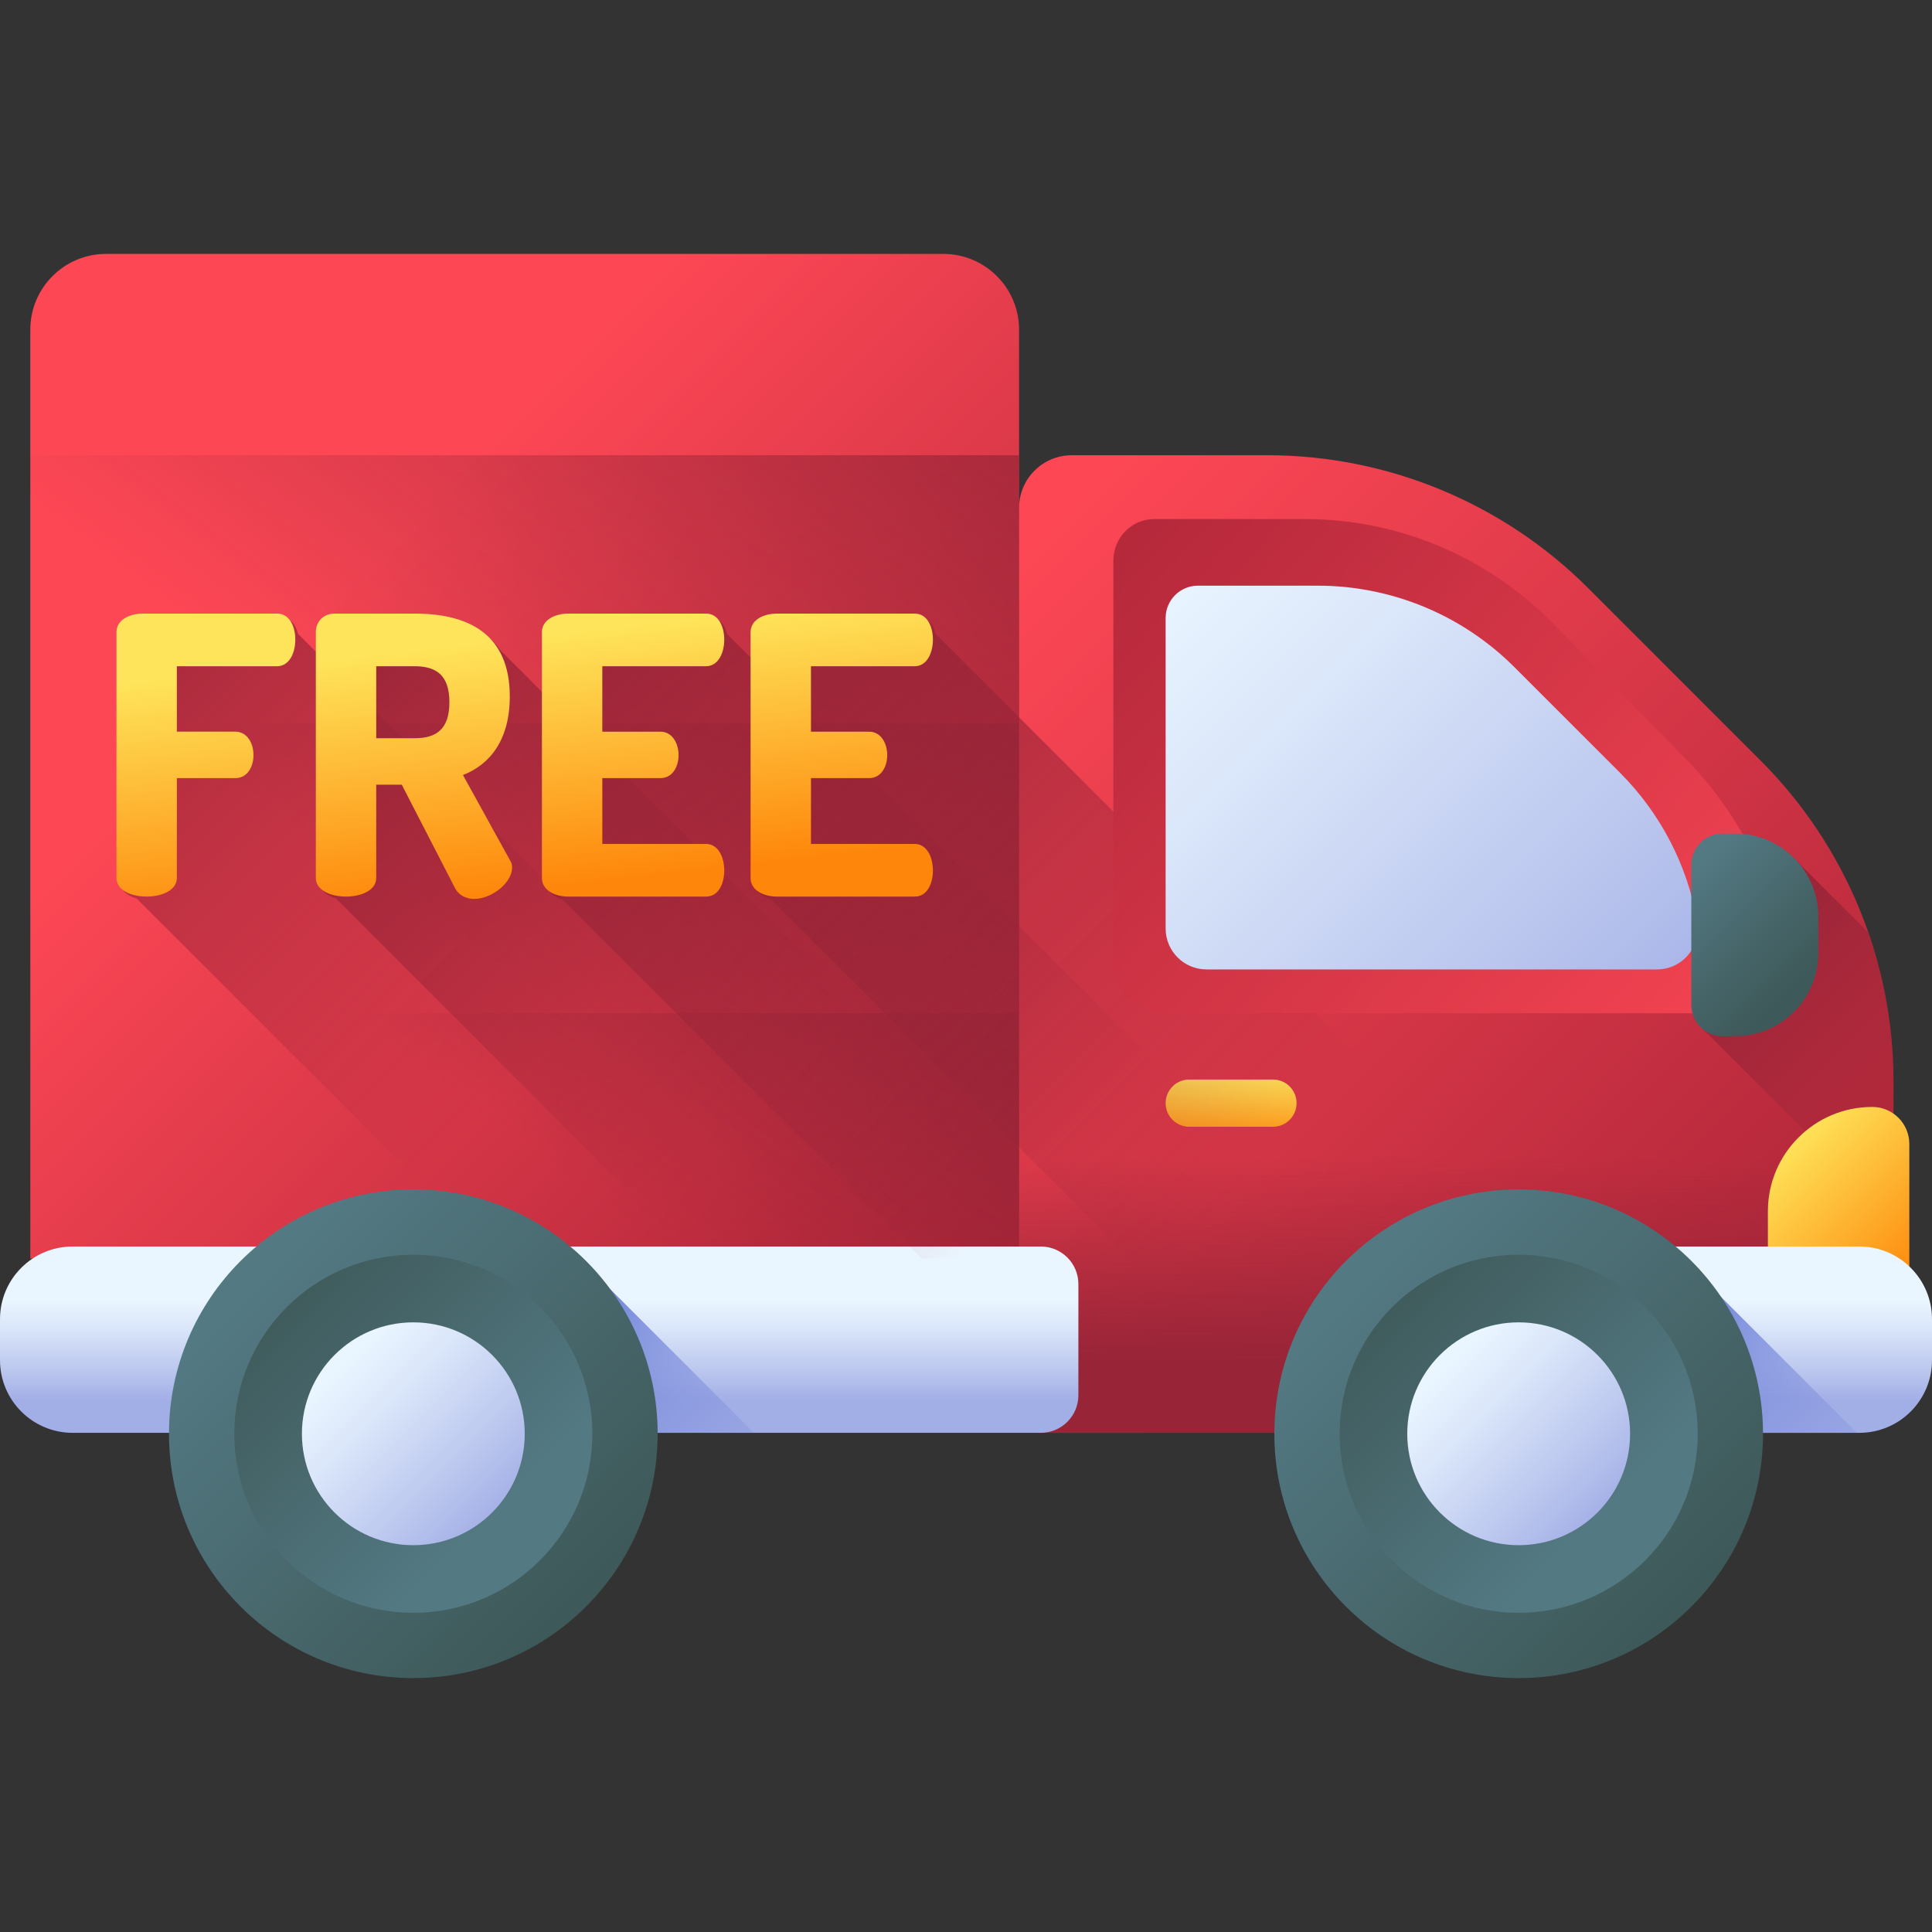 <svg id="Capa_1" enable-background="new 0 0 510 510" height="512" viewBox="0 0 510 510" width="512" xmlns="http://www.w3.org/2000/svg" xmlns:xlink="http://www.w3.org/1999/xlink"><rect x="0" y="0" width="510" height="510" fill="#333333" stroke="none"/><linearGradient id="lg1"><stop offset="0" stop-color="#fd4755"/><stop offset="1" stop-color="#ac2538"/></linearGradient><linearGradient id="SVGID_1_" gradientUnits="userSpaceOnUse" x1="88.854" x2="263.009" xlink:href="#lg1" y1="155.837" y2="329.992"/><linearGradient id="lg2"><stop offset="0" stop-color="#972437" stop-opacity="0"/><stop offset="1" stop-color="#972437"/></linearGradient><linearGradient id="SVGID_2_" gradientUnits="userSpaceOnUse" x1="136.849" x2="274.849" xlink:href="#lg2" y1="228.411" y2="44.411"/><linearGradient id="SVGID_3_" gradientUnits="userSpaceOnUse" x1="137.137" x2="251.16" xlink:href="#lg2" y1="263.455" y2="111.424"/><linearGradient id="SVGID_4_" gradientUnits="userSpaceOnUse" x1="137.447" x2="225.599" xlink:href="#lg2" y1="301.27" y2="183.734"/><linearGradient id="SVGID_5_" gradientUnits="userSpaceOnUse" x1="247.086" x2="459.554" xlink:href="#lg1" y1="168.19" y2="380.658"/><linearGradient id="SVGID_6_" gradientUnits="userSpaceOnUse" x1="384.426" x2="384.426" xlink:href="#lg2" y1="305.732" y2="360.242"/><linearGradient id="lg3"><stop offset="0" stop-color="#fee45a"/><stop offset="1" stop-color="#fe860a"/></linearGradient><linearGradient id="SVGID_7_" gradientTransform="matrix(1 0 0 -1 0 -487.158)" gradientUnits="userSpaceOnUse" x1="324.981" x2="324.981" xlink:href="#lg3" y1="-771.45" y2="-789.45"/><linearGradient id="lg4"><stop offset="0" stop-color="#eaf6ff"/><stop offset=".258" stop-color="#dce8fa"/><stop offset=".742" stop-color="#b8c4ed"/><stop offset="1" stop-color="#a2aee6"/></linearGradient><linearGradient id="SVGID_8_" gradientUnits="userSpaceOnUse" x1="142.333" x2="142.333" xlink:href="#lg4" y1="342.846" y2="369.763"/><linearGradient id="lg5"><stop offset="0" stop-color="#8795de" stop-opacity="0"/><stop offset=".468" stop-color="#7d8ddc" stop-opacity=".468"/><stop offset="1" stop-color="#6c7fd8"/></linearGradient><linearGradient id="SVGID_9_" gradientUnits="userSpaceOnUse" x1="207.531" x2="148.947" xlink:href="#lg5" y1="405.701" y2="347.117"/><linearGradient id="lg6"><stop offset="0" stop-color="#537983"/><stop offset="1" stop-color="#3e5959"/></linearGradient><linearGradient id="SVGID_10_" gradientUnits="userSpaceOnUse" x1="67.86" x2="152.609" xlink:href="#lg6" y1="337.231" y2="421.98"/><linearGradient id="SVGID_11_" gradientUnits="userSpaceOnUse" x1="130.968" x2="69.705" xlink:href="#lg6" y1="400.339" y2="339.077"/><linearGradient id="SVGID_12_" gradientUnits="userSpaceOnUse" x1="89.847" x2="131.871" xlink:href="#lg4" y1="359.218" y2="401.243"/><linearGradient id="SVGID_13_" gradientUnits="userSpaceOnUse" x1="139.257" x2="12.528" xlink:href="#lg2" y1="284.101" y2="157.371"/><linearGradient id="SVGID_14_" gradientUnits="userSpaceOnUse" x1="199.07" x2="79.991" xlink:href="#lg2" y1="293.621" y2="174.542"/><linearGradient id="SVGID_15_" gradientUnits="userSpaceOnUse" x1="276.935" x2="133.526" xlink:href="#lg2" y1="309.09" y2="165.68"/><linearGradient id="SVGID_16_" gradientUnits="userSpaceOnUse" x1="332.016" x2="188.607" xlink:href="#lg2" y1="309.09" y2="165.68"/><linearGradient id="SVGID_17_" gradientUnits="userSpaceOnUse" x1="51.888" x2="59.406" xlink:href="#lg3" y1="178.383" y2="244.64"/><linearGradient id="SVGID_18_" gradientUnits="userSpaceOnUse" x1="105.047" x2="112.565" xlink:href="#lg3" y1="172.351" y2="238.607"/><linearGradient id="SVGID_19_" gradientUnits="userSpaceOnUse" x1="163.222" x2="170.741" xlink:href="#lg3" y1="165.749" y2="232.006"/><linearGradient id="SVGID_20_" gradientUnits="userSpaceOnUse" x1="217.603" x2="225.121" xlink:href="#lg3" y1="159.578" y2="225.835"/><linearGradient id="SVGID_21_" gradientUnits="userSpaceOnUse" x1="508.347" x2="456.03" xlink:href="#lg2" y1="295.927" y2="243.609"/><linearGradient id="SVGID_22_" gradientUnits="userSpaceOnUse" x1="460.598" x2="266.098" xlink:href="#lg1" y1="312.381" y2="132.881"/><linearGradient id="SVGID_23_" gradientUnits="userSpaceOnUse" x1="297.593" x2="433.725" xlink:href="#lg4" y1="156.707" y2="292.839"/><linearGradient id="SVGID_24_" gradientUnits="userSpaceOnUse" x1="444.321" x2="473.114" xlink:href="#lg6" y1="231.904" y2="260.697"/><linearGradient id="SVGID_25_" gradientUnits="userSpaceOnUse" x1="468.53" x2="504.171" xlink:href="#lg3" y1="304.461" y2="340.101"/><linearGradient id="SVGID_26_" gradientTransform="matrix(-1 0 0 1 269.012 0)" gradientUnits="userSpaceOnUse" x1="-195.488" x2="-195.488" xlink:href="#lg4" y1="342.846" y2="369.763"/><linearGradient id="SVGID_27_" gradientUnits="userSpaceOnUse" x1="498.698" x2="440.113" xlink:href="#lg5" y1="405.701" y2="347.117"/><linearGradient id="SVGID_28_" gradientUnits="userSpaceOnUse" x1="359.645" x2="444.394" xlink:href="#lg6" y1="337.231" y2="421.98"/><linearGradient id="SVGID_29_" gradientUnits="userSpaceOnUse" x1="422.753" x2="361.491" xlink:href="#lg6" y1="400.339" y2="339.077"/><linearGradient id="SVGID_30_" gradientUnits="userSpaceOnUse" x1="381.632" x2="423.656" xlink:href="#lg4" y1="359.218" y2="401.243"/><g><g><path d="m249.006 67.025h-221c-11.049 0-20.006 8.957-20.006 20.005v245.204h261.012v-245.204c0-11.048-8.957-20.005-20.006-20.005z" fill="url(#SVGID_1_)"/><path d="m8 120.168h261.012v212.067h-261.012z" fill="url(#SVGID_2_)"/><path d="m8 191.025h261.012v141.21h-261.012z" fill="url(#SVGID_3_)"/><path d="m8 267.482h261.012v64.753h-261.012z" fill="url(#SVGID_4_)"/></g><g><path d="m334.524 120.168h-51.603c-7.682 0-13.909 6.227-13.909 13.909v238.994c0 2.85 2.311 5.161 5.161 5.161h211.757c7.682 0 13.909-6.227 13.909-13.909v-78.84c0-31.779-12.624-62.257-35.096-84.728l-45.492-45.492c-22.47-22.471-52.948-35.095-84.727-35.095z" fill="url(#SVGID_5_)"/><path d="m269.012 373.071c0 2.85 2.311 5.161 5.161 5.161h211.757c7.682 0 13.909-6.227 13.909-13.909v-78.84c0-2.464-.085-4.918-.235-7.364h-230.592z" fill="url(#SVGID_6_)"/><path d="m336.028 284.969h-22.093c-3.444 0-6.235 2.792-6.235 6.235 0 3.444 2.792 6.235 6.235 6.235h22.093c3.444 0 6.235-2.792 6.235-6.235 0-3.443-2.792-6.235-6.235-6.235z" fill="url(#SVGID_7_)"/></g><path d="m274.742 378.232h-255.558c-10.595 0-19.184-8.588-19.184-19.183v-10.816c0-10.595 8.589-19.184 19.184-19.184h255.558c5.481 0 9.925 4.444 9.925 9.925v29.333c0 5.482-4.444 9.925-9.925 9.925z" fill="url(#SVGID_8_)"/><path d="m161.107 340.321v37.911h37.911z" fill="url(#SVGID_9_)"/><g><g><circle cx="109.107" cy="378.479" fill="url(#SVGID_10_)" r="64.497"/><circle cx="109.107" cy="378.479" fill="url(#SVGID_11_)" r="47.26"/><circle cx="109.107" cy="378.479" fill="url(#SVGID_12_)" r="29.411"/></g></g><path d="m78.667 167.319c-.569-2.363-2.002-4.346-4.513-4.346h-35.46c-3.474 0-6.949 1.635-6.949 4.906v64.89c0 2.243 1.876 3.717 4.341 4.421l95.044 95.044h112.452z" fill="url(#SVGID_13_)"/><path d="m269.012 308.577-136.948-136.948c-4.36-6.37-12.367-8.656-21.631-8.656h-21.153c-2.964 0-4.905 2.249-4.905 4.803v64.992c0 2.243 1.876 3.717 4.341 4.421l95.045 95.044h85.252v-23.656z" fill="url(#SVGID_14_)"/><path d="m187.384 162.973h-36.379c-3.474 0-6.949 1.635-6.949 4.906v64.89c0 2.437 1.93 3.964 4.351 4.585l94.881 94.881h25.725v25.725l20.273 20.273h113.524l-210.913-210.914c-.569-2.362-2.002-4.346-4.513-4.346z" fill="url(#SVGID_15_)"/><path d="m242.465 162.973h-36.379c-3.474 0-6.949 1.635-6.949 4.906v64.89c0 2.437 1.93 3.964 4.351 4.585l140.878 140.878h113.525l-210.913-210.913c-.569-2.362-2.002-4.346-4.513-4.346z" fill="url(#SVGID_16_)"/><g><path d="m30.745 166.878c0-3.27 3.475-4.906 6.949-4.906h35.46c3.372 0 4.803 3.577 4.803 6.847 0 3.781-1.737 7.051-4.803 7.051h-26.468v17.27h15.43c3.066 0 4.803 2.964 4.803 6.234 0 2.759-1.431 6.029-4.803 6.029h-15.43v26.365c0 3.27-3.985 4.905-7.971 4.905-3.985 0-7.971-1.635-7.971-4.905v-64.89z" fill="url(#SVGID_17_)"/><path d="m83.374 166.776c0-2.555 1.942-4.803 4.905-4.803h21.153c14 0 25.139 5.212 25.139 21.869 0 11.445-5.212 17.985-12.365 20.744l12.467 22.584c.409.613.511 1.328.511 1.84 0 3.985-5.314 8.277-10.014 8.277-2.044 0-3.985-.817-5.11-2.964l-14-27.182h-6.745v24.628c0 3.27-3.985 4.905-7.971 4.905-3.985 0-7.971-1.635-7.971-4.905v-64.993zm15.942 9.095v19.007h10.117c5.723 0 9.197-2.35 9.197-9.504s-3.475-9.504-9.197-9.504h-10.117z" fill="url(#SVGID_18_)"/><path d="m158.996 193.141h15.328c3.066 0 4.803 2.964 4.803 6.234 0 2.759-1.431 6.029-4.803 6.029h-15.328v17.373h27.387c3.066 0 4.803 3.27 4.803 7.051 0 3.27-1.43 6.847-4.803 6.847h-36.379c-3.475 0-6.949-1.635-6.949-4.905v-64.89c0-3.27 3.475-4.906 6.949-4.906h36.379c3.373 0 4.803 3.577 4.803 6.847 0 3.781-1.737 7.051-4.803 7.051h-27.387z" fill="url(#SVGID_19_)"/><path d="m214.077 193.141h15.329c3.065 0 4.803 2.964 4.803 6.234 0 2.759-1.431 6.029-4.803 6.029h-15.329v17.373h27.387c3.066 0 4.803 3.27 4.803 7.051 0 3.27-1.43 6.847-4.803 6.847h-36.379c-3.475 0-6.949-1.635-6.949-4.905v-64.89c0-3.27 3.474-4.906 6.949-4.906h36.379c3.373 0 4.803 3.577 4.803 6.847 0 3.781-1.737 7.051-4.803 7.051h-27.387z" fill="url(#SVGID_20_)"/></g><path d="m499.84 285.483c0-13.512-2.29-26.786-6.641-39.312l-17.764-17.764c-4.018-4.503-9.863-7.341-16.372-7.341h-3.383c-4.537 0-8.215 3.678-8.215 8.215v37.03c0 2.722 1.329 5.127 3.368 6.622l49.008 49.008v-36.458z" fill="url(#SVGID_21_)"/><path d="m344.566 137.025h-39.911c-5.941 0-10.758 4.914-10.758 10.976v105.581c0 7.677 6.099 13.9 13.623 13.9h150.093c8.519 0 14.881-7.875 13.401-16.435-3.282-18.975-12.198-36.617-25.734-50.428l-35.184-35.899c-17.38-17.733-40.952-27.695-65.53-27.695z" fill="url(#SVGID_22_)"/><path d="m347.844 154.603h-31.621c-4.707 0-8.523 3.816-8.523 8.523v81.984c0 5.961 4.832 10.794 10.794 10.794h118.916c6.749 0 11.79-6.115 10.617-12.762-2.601-14.734-9.665-28.434-20.388-39.157l-27.876-27.876c-13.77-13.77-32.446-21.506-51.919-21.506z" fill="url(#SVGID_23_)"/><path d="m454.678 273.525h3.383c12.117 0 21.939-9.822 21.939-21.939v-9.581c0-12.117-9.822-21.939-21.939-21.939h-3.383c-4.537 0-8.215 3.678-8.215 8.215v37.03c0 4.536 3.678 8.214 8.215 8.214z" fill="url(#SVGID_24_)"/><path d="m504.011 344.617h-37.333v-24.858c0-15.218 12.336-27.554 27.554-27.554 5.401 0 9.779 4.378 9.779 9.779z" fill="url(#SVGID_25_)"/><path d="m419 378.232h71.816c10.595 0 19.184-8.589 19.184-19.184v-10.816c0-10.595-8.589-19.184-19.184-19.184h-71.816z" fill="url(#SVGID_26_)"/><path d="m452.273 340.321v37.911h37.911z" fill="url(#SVGID_27_)"/><g><circle cx="400.893" cy="378.479" fill="url(#SVGID_28_)" r="64.497"/><circle cx="400.893" cy="378.479" fill="url(#SVGID_29_)" r="47.26"/><circle cx="400.893" cy="378.479" fill="url(#SVGID_30_)" r="29.411"/></g></g></svg>